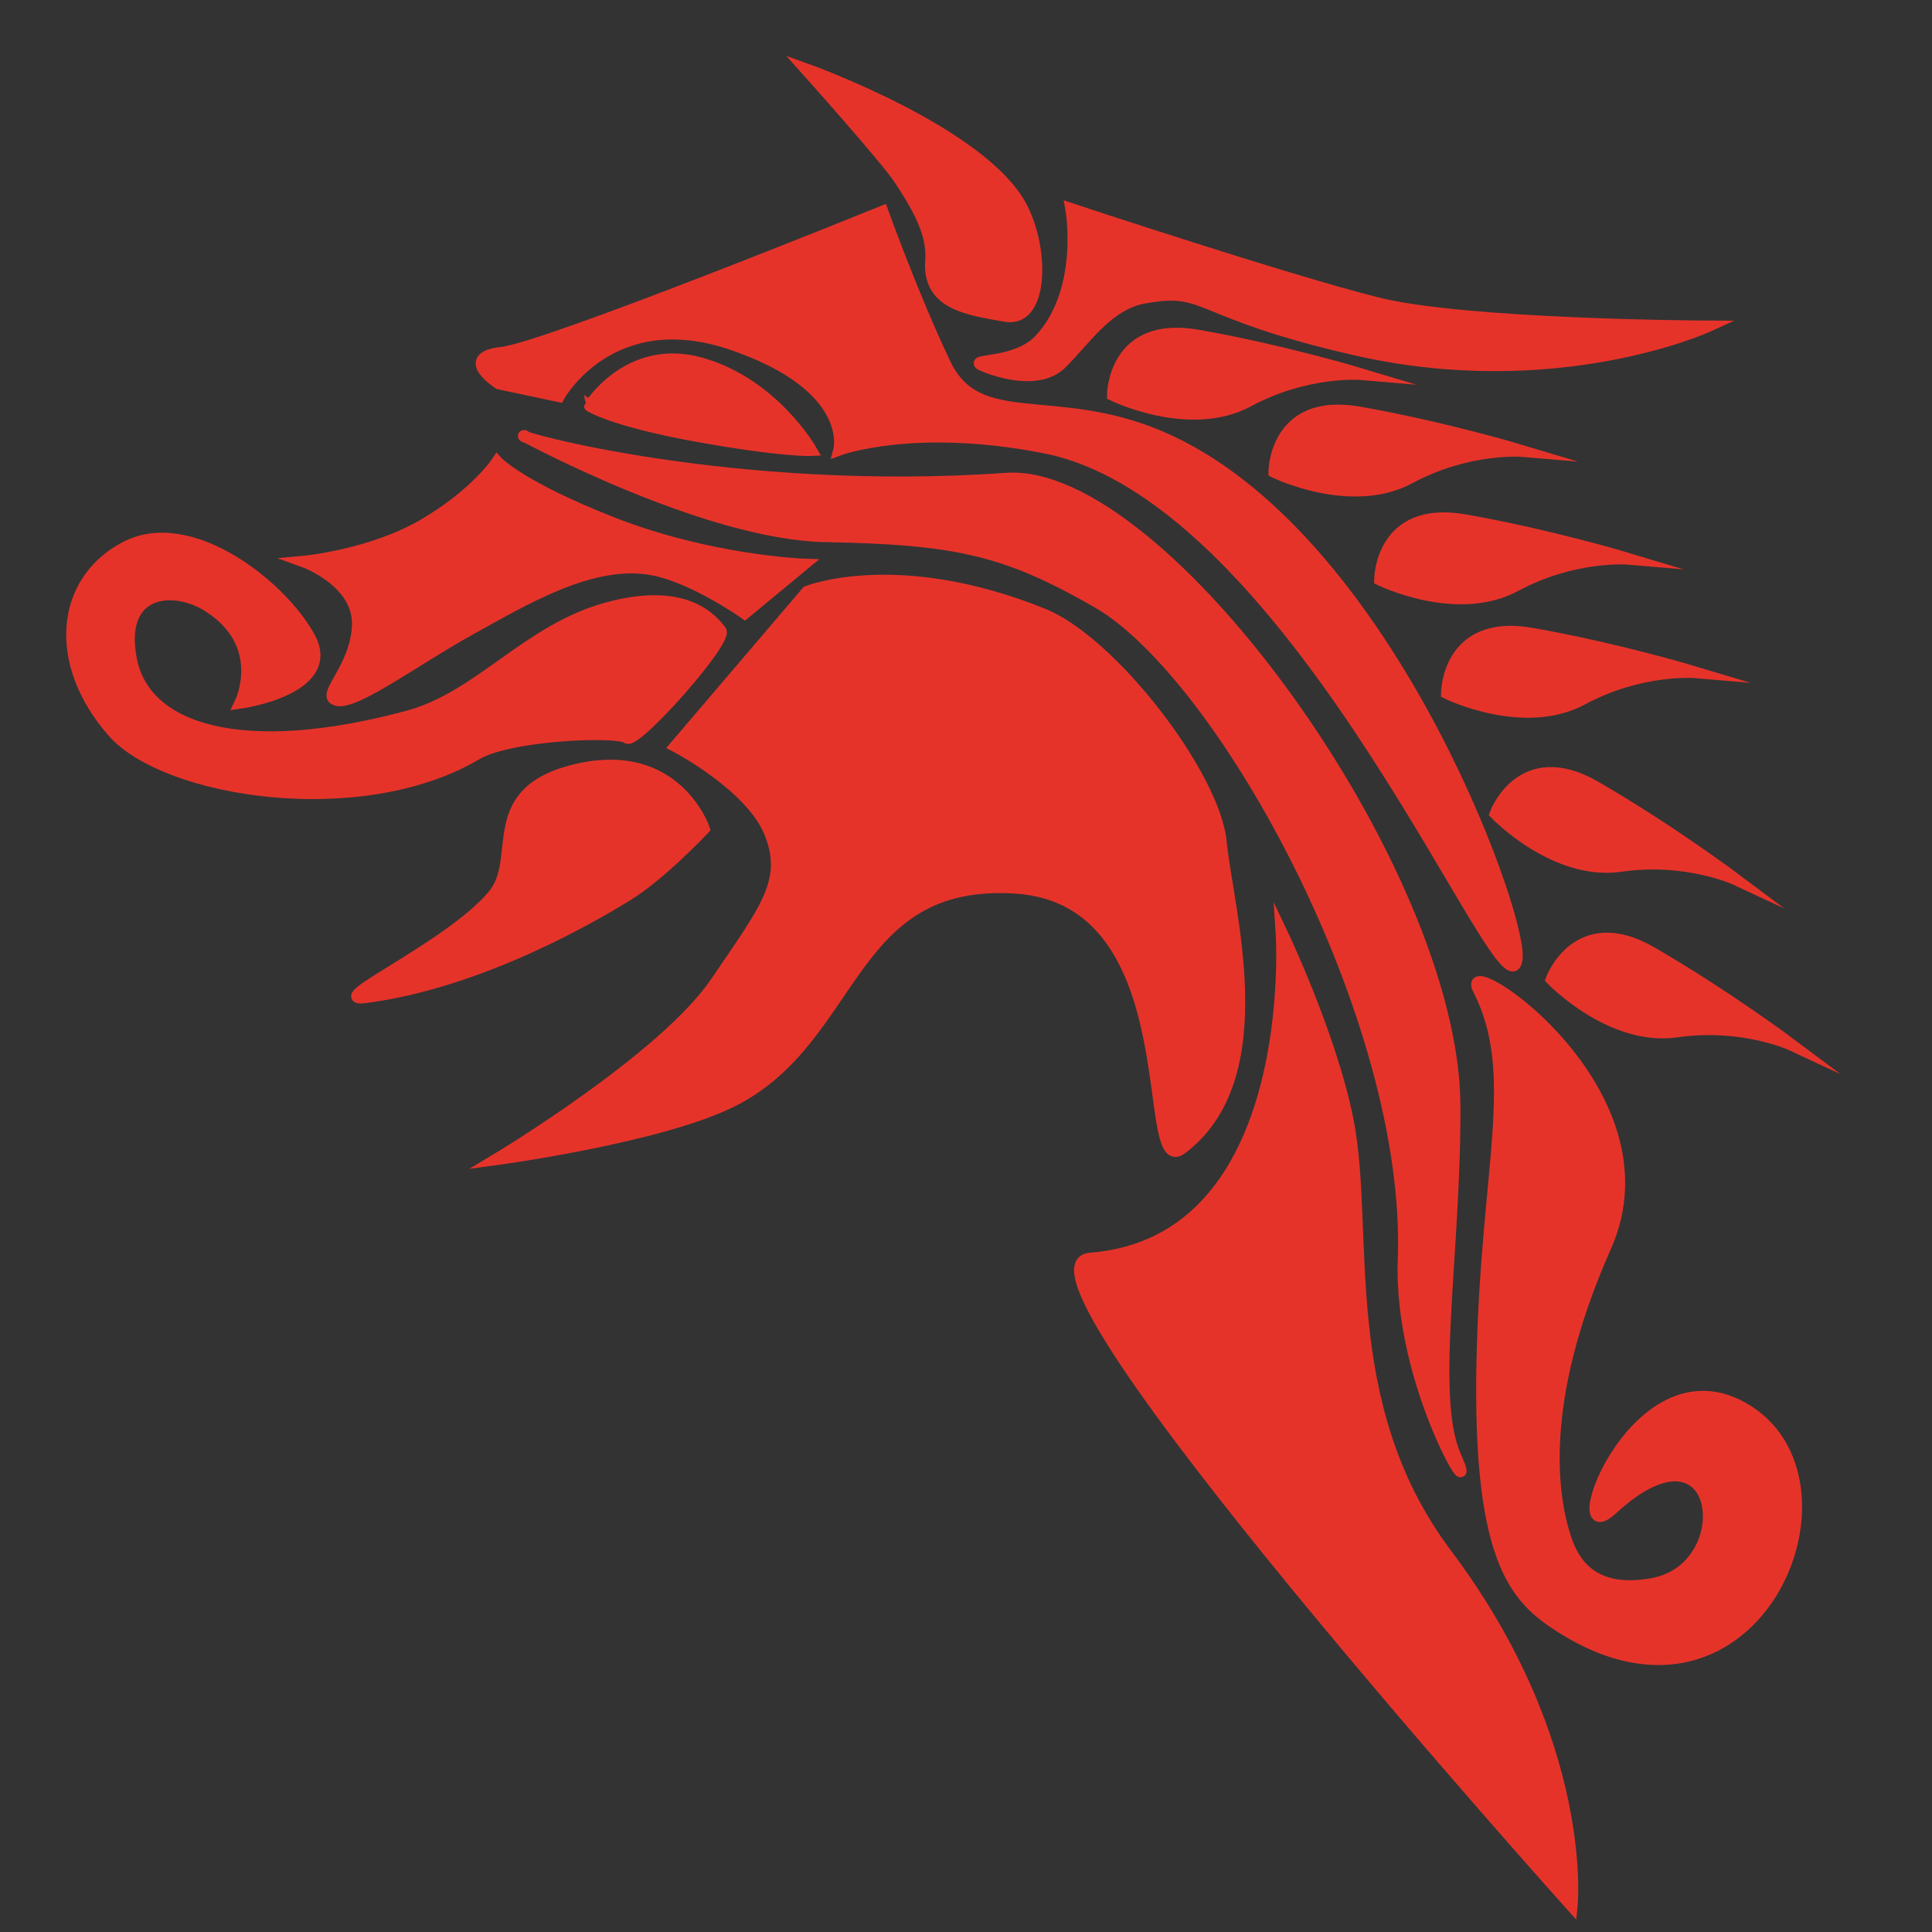 <?xml version="1.0" encoding="utf-8"?>
<!-- Generator: Adobe Illustrator 27.7.0, SVG Export Plug-In . SVG Version: 6.00 Build 0)  -->
<svg version="1.1" xmlns="http://www.w3.org/2000/svg" xmlns:xlink="http://www.w3.org/1999/xlink" x="0px" y="0px"
	 viewBox="0 0 341.72 341.72" style="enable-background:new 0 0 341.72 341.72;" xml:space="preserve">
<rect x="0" y="0" width="341.72" height="341.72" fill="#333333" stroke="none"/>
<style type="text/css">
	.st0{display:none;}
	.st1{display:inline;fill:#FFFFFF;stroke:#000000;stroke-width:6.179;stroke-miterlimit:10;}
	.st2{display:inline;stroke:#000000;stroke-miterlimit:10;}
	.st3{display:inline;}
	.st4{display:inline;fill:none;stroke:#000000;stroke-miterlimit:10;}
	.st5{fill:#E6332A;stroke:#E6332A;stroke-width:2.06;stroke-miterlimit:10;}
	.st6{fill:#FFFFFF;stroke:#000000;stroke-width:2.06;stroke-miterlimit:10;}
</style>
<g id="Circle" class="st0">
	<circle class="st1" cx="182.78" cy="167.45" r="216.75"/>
</g>
<g id="Head_Black" class="st0">
	<path class="st2" d="M114.19,149.94c0,0,8.32-1.17,5.95-5.6c-2.37-4.42-10.26-10.68-15.82-7.77c-5.56,2.91-6.25,9.96-1.07,15.86
		c4.52,5.14,21.22,7.81,31.2,1.91c2.93-1.73,12.21-2.04,12.93-1.41c0.72,0.63,8.71-8.39,8.05-9.19c-0.66-0.8-2.84-3.82-9.72-1.95
		c-6.88,1.87-10.96,7.65-17.15,9.31c-14.1,3.79-22.62,1.25-23.77-4.95c-1.13-6.07,3.68-6.35,6.55-4.57
		C116.66,144.89,114.19,149.94,114.19,149.94z"/>
	<path class="st2" d="M143.24,155.63c8.4-1.86,10.76,5.12,10.76,5.12s-3.65,3.89-6.54,5.68c-2.9,1.79-12.63,7.5-22.56,8.79
		c-3.53,0.46,7.32-4.35,11.01-8.76C138.6,163.25,134.84,157.5,143.24,155.63z"/>
	<path class="st2" d="M162.75,95.51c0,0,15.24,5.44,18.55,11.93c1.92,3.77,1.76,9.85-1.43,9.28c-3.18-0.57-6.63-0.99-6.38-4.72
		c0.13-1.96-0.56-3.79-2.7-7.02C169.57,103.11,162.75,95.51,162.75,95.51z"/>
	<path class="st2" d="M138.56,127.01c-1.05-0.01,17.88,5.32,41.42,3.67c13.34-0.94,38.37,33.71,38.48,53.79
		c0.07,12.69-2.23,25.03,0.08,30.18c2.3,5.15-4.87-6.03-4.46-16.91c0.78-20.67-15.54-50.29-26.34-56.47
		c-7.8-4.46-12.01-5.43-23.29-5.63C154.14,135.45,138.56,127.01,138.56,127.01z"/>
	<path class="st2" d="M169.33,107.74c0,0-28.87,11.71-32.67,12.12c-3.8,0.41-0.25,2.66-0.25,2.66l5.14,1.09
		c0,0,4.43-8.07,14.95-4.44c10.52,3.64,9.12,9.03,9.12,9.03s6.43-2.39,17.67-0.18c22.08,4.34,40.04,50.82,40.53,43.76
		c0.28-4.08-11.44-36.56-30.65-44.71c-9.12-3.87-15.64-0.31-18.46-6.26C171.87,114.86,169.33,107.74,169.33,107.74z"/>
	<g id="Layer_3" class="st3">
		<g id="Layer_4">
		</g>
	</g>
	<path class="st2" d="M153.74,120.77c6.2,1.74,9.46,7.46,9.46,7.46s-2.42,0.12-9.75-1.2c-7.33-1.32-9.25-2.6-9.25-2.6
		S147.53,119.03,153.74,120.77z"/>
	<path class="st2" d="M162.86,140.39c0,0,7.71-3.13,20.26,1.93c5.87,2.37,14.72,13.84,15.26,19.57c0.55,5.73,4.8,20.19-3.39,26.33
		c-3.63,2.72,0.83-21.47-14.29-22.41c-14.39-0.89-13.59,12.81-24.12,18.24c-6.13,3.16-20.41,5.08-20.41,5.08s14.36-8.6,18.83-15.17
		c4.31-6.34,6.28-8.7,4.69-12.8c-1.6-4.1-8.15-7.5-8.15-7.5L162.86,140.39z"/>
	<path class="st2" d="M119.65,137.8c0,0,5.76-0.53,10.27-3.16c4.51-2.63,6.32-5.4,6.32-5.4s1.94,2.11,9.9,5.24
		c8.36,3.28,16.43,3.57,16.43,3.57l-5.07,4.19c0,0-4.32-3.07-7.89-3.76c-5.21-1-11.12,2.62-15.66,5.12
		c-4.54,2.5-9.69,6.35-11.37,6.1c-1.68-0.25,1.52-2.57,1.7-6.37C124.45,139.52,119.65,137.8,119.65,137.8z"/>
	<path class="st2" d="M185.53,107.52c0,0,18.63,6.17,26.3,8.09c7.67,1.91,28.36,2,28.36,2s-13.01,5.94-30.28,1.99
		c-14.12-3.23-12.49-5.48-18.16-4.44c-3.12,0.57-5.07,3.66-7.07,5.62c-2,1.97-5.86,0.59-6.87,0.11c-1.01-0.48,3.02-0.03,4.99-2.12
		C186.79,114.56,185.53,107.52,185.53,107.52z"/>
	<path class="st2" d="M203.59,169.63c0,0,1.8,26.61-16.44,28.03c-7.99,0.62,41.37,55.6,41.37,55.6s1.45-13.96-10.76-30.2
		c-9.72-12.93-6.59-27.75-8.48-37.27C207.84,178.51,203.59,169.63,203.59,169.63z"/>
	<path class="st2" d="M220.49,174.48c3.76,7.36,0.7,15.17,0.35,32.02c-0.34,16.12,2.52,19.92,6,22.31
		c17,11.72,27.08-11.45,16.84-18.05c-9.52-6.13-16.2,12.56-11.71,8.42c9.47-8.74,11.15,5.04,3.48,6.42c-3.4,0.61-6.17-0.2-7.39-3.7
		c-1.22-3.5-2.63-11.79,3.37-25.28C237.38,183.21,218.75,171.06,220.49,174.48z"/>
</g>
<g id="Spines_Black" class="st0">
	<path class="st4" d="M225.5,149.56"/>
	<path class="st2" d="M189.11,123.5c0,0,0.02-6.39,7.28-5.12c7.26,1.27,14.06,3.32,14.06,3.32s-4.67-0.4-9.71,2.32
		C195.7,126.74,189.11,123.5,189.11,123.5z"/>
	<path class="st2" d="M202.97,130.11c0,0,0.02-6.39,7.28-5.12c7.26,1.27,14.06,3.32,14.06,3.32s-4.67-0.4-9.71,2.32
		C209.56,133.34,202.97,130.11,202.97,130.11z"/>
	<path class="st2" d="M212.05,139.36c0,0,0.02-6.39,7.28-5.12s14.06,3.32,14.06,3.32s-4.67-0.4-9.71,2.32
		C218.64,142.6,212.05,139.36,212.05,139.36z"/>
	<path class="st2" d="M217.79,149.11c0,0,0.02-6.39,7.28-5.12s14.06,3.32,14.06,3.32s-4.67-0.4-9.71,2.32
		C224.38,152.34,217.79,149.11,217.79,149.11z"/>
	<path class="st2" d="M221.97,159.45c0,0,2.22-6,8.6-2.3s12.06,7.95,12.06,7.95s-4.24-1.98-9.92-1.16
		C227.04,164.76,221.97,159.45,221.97,159.45z"/>
	<path class="st2" d="M226.78,173.67c0,0,2.22-6,8.6-2.3s12.06,7.95,12.06,7.95s-4.24-1.98-9.92-1.16
		C231.86,178.98,226.78,173.67,226.78,173.67z"/>
</g>
<g id="Head_White">
	<path class="st5" d="M42.52,124.32c0,0,17.14-2.41,12.25-11.52S33.64,90.79,22.19,96.79S9.32,117.31,20,129.46
		c9.31,10.59,43.71,16.08,64.26,3.94c6.04-3.57,25.15-4.21,26.62-2.91s17.93-17.29,16.58-18.93c-1.35-1.65-5.86-7.87-20.03-4.01
		s-22.57,15.75-35.31,19.17c-29.04,7.8-46.58,2.57-48.96-10.19c-2.33-12.49,7.58-13.09,13.49-9.42
		C47.61,113.92,42.52,124.32,42.52,124.32z"/>
	<path class="st5" d="M102.36,136.05c17.3-3.84,22.16,10.54,22.16,10.54s-7.51,8.01-13.48,11.7s-26.02,15.46-46.47,18.11
		c-7.27,0.94,15.07-8.95,22.67-18.03C92.8,151.75,85.06,139.89,102.36,136.05z"/>
	<path class="st5" d="M142.54,12.22c0,0,31.39,11.2,38.21,24.56c3.96,7.76,3.62,20.29-2.94,19.11c-6.56-1.18-13.67-2.05-13.14-9.73
		c0.27-4.03-1.15-7.82-5.56-14.46C156.58,27.88,142.54,12.22,142.54,12.22z"/>
	<path class="st5" d="M92.71,77.1c-2.17-0.01,36.83,10.96,85.31,7.56c27.48-1.93,79.02,69.43,79.26,110.78
		c0.15,26.13-4.58,51.55,0.16,62.16c4.74,10.61-10.03-12.43-9.18-34.83c1.61-42.57-32.01-103.58-54.25-116.31
		c-16.07-9.19-24.74-11.18-47.98-11.6C124.81,94.48,92.71,77.1,92.71,77.1z"/>
	<path class="st5" d="M156.09,37.42c0,0-59.46,24.12-67.3,24.96c-7.84,0.84-0.52,5.47-0.52,5.47l10.59,2.24
		c0,0,9.12-16.62,30.79-9.14s18.78,18.59,18.78,18.59s13.23-4.92,36.39-0.37c45.47,8.95,82.48,104.67,83.47,90.13
		c0.57-8.41-23.56-75.3-63.14-92.09c-18.79-7.97-32.21-0.64-38.02-12.9C161.33,52.07,156.09,37.42,156.09,37.42z"/>
	<g id="Layer_3_copy">
		<g id="Layer_4_copy">
		</g>
	</g>
	<path class="st5" d="M123.97,64.26c12.78,3.59,19.49,15.36,19.49,15.36s-4.99,0.24-20.08-2.48s-19.06-5.35-19.06-5.35
		S111.19,60.67,123.97,64.26z"/>
	<path class="st5" d="M142.77,104.66c0,0,15.88-6.46,41.73,3.98c12.1,4.88,30.31,28.51,31.44,40.3c1.13,11.79,9.89,41.58-6.98,54.23
		c-7.48,5.6,1.72-44.23-29.43-46.15c-29.65-1.83-28,26.39-49.68,37.57c-12.63,6.51-42.03,10.46-42.03,10.46s29.58-17.72,38.78-31.25
		c8.88-13.06,12.94-17.93,9.65-26.37s-16.79-15.44-16.79-15.44L142.77,104.66z"/>
	<path class="st5" d="M53.77,99.33c0,0,11.86-1.1,21.15-6.52S87.93,81.7,87.93,81.7s3.99,4.35,20.4,10.79
		c17.22,6.75,33.84,7.35,33.84,7.35l-10.45,8.64c0,0-8.91-6.33-16.26-7.74c-10.73-2.06-22.91,5.4-32.26,10.55
		c-9.35,5.15-19.96,13.07-23.42,12.57c-3.46-0.51,3.13-5.29,3.5-13.13S53.77,99.33,53.77,99.33z"/>
	<path class="st5" d="M189.46,36.96c0,0,38.37,12.72,54.17,16.66s58.41,4.11,58.41,4.11s-26.8,12.23-62.36,4.09
		c-29.08-6.65-25.73-11.28-37.4-9.14c-6.42,1.18-10.44,7.53-14.56,11.59s-12.07,1.22-14.14,0.24c-2.07-0.98,6.22-0.05,10.28-4.36
		C192.05,51.45,189.46,36.96,189.46,36.96z"/>
	<path class="st5" d="M226.66,164.88c0,0,3.71,54.8-33.85,57.73c-16.46,1.28,85.2,114.51,85.2,114.51s2.98-28.75-22.17-62.21
		c-20.02-26.62-13.57-57.15-17.46-76.77C235.41,183.18,226.66,164.88,226.66,164.88z"/>
	<path class="st5" d="M261.46,174.87c7.74,15.16,1.44,31.25,0.72,65.94c-0.69,33.2,5.2,41.02,12.36,45.96
		c35.02,24.13,55.78-23.59,34.69-37.17c-19.6-12.62-33.37,25.87-24.12,17.33c19.51-18.01,22.96,10.37,7.16,13.22
		c-7,1.26-12.7-0.41-15.22-7.61c-2.52-7.2-5.41-24.28,6.94-52.06C296.25,192.86,257.87,167.84,261.46,174.87z"/>
</g>
<g id="Spines_White">
	<path class="st6" d="M271.77,123.54"/>
	<path class="st5" d="M196.83,69.88c0,0,0.04-13.17,15-10.54c14.96,2.62,28.96,6.84,28.96,6.84s-9.61-0.82-20,4.77
		C210.4,76.55,196.83,69.88,196.83,69.88z"/>
	<path class="st5" d="M225.38,83.48c0,0,0.04-13.17,15-10.54c14.96,2.62,28.96,6.84,28.96,6.84s-9.61-0.82-20,4.77
		C238.95,90.15,225.38,83.48,225.38,83.48z"/>
	<path class="st5" d="M244.08,102.54c0,0,0.04-13.17,15-10.54c14.96,2.62,28.96,6.84,28.96,6.84s-9.61-0.82-20,4.77
		C257.65,109.21,244.08,102.54,244.08,102.54z"/>
	<path class="st5" d="M255.91,122.61c0,0,0.04-13.17,15-10.54c14.96,2.62,28.96,6.84,28.96,6.84s-9.61-0.82-20,4.77
		C269.48,129.28,255.91,122.61,255.91,122.61z"/>
	<path class="st5" d="M264.5,143.92c0,0,4.57-12.35,17.71-4.74c13.15,7.61,24.84,16.38,24.84,16.38s-8.74-4.08-20.42-2.39
		S264.5,143.92,264.5,143.92z"/>
	<path class="st5" d="M274.42,173.21c0,0,4.57-12.35,17.71-4.74s24.84,16.38,24.84,16.38s-8.74-4.08-20.42-2.39
		C284.88,184.14,274.42,173.21,274.42,173.21z"/>
</g>
</svg>
